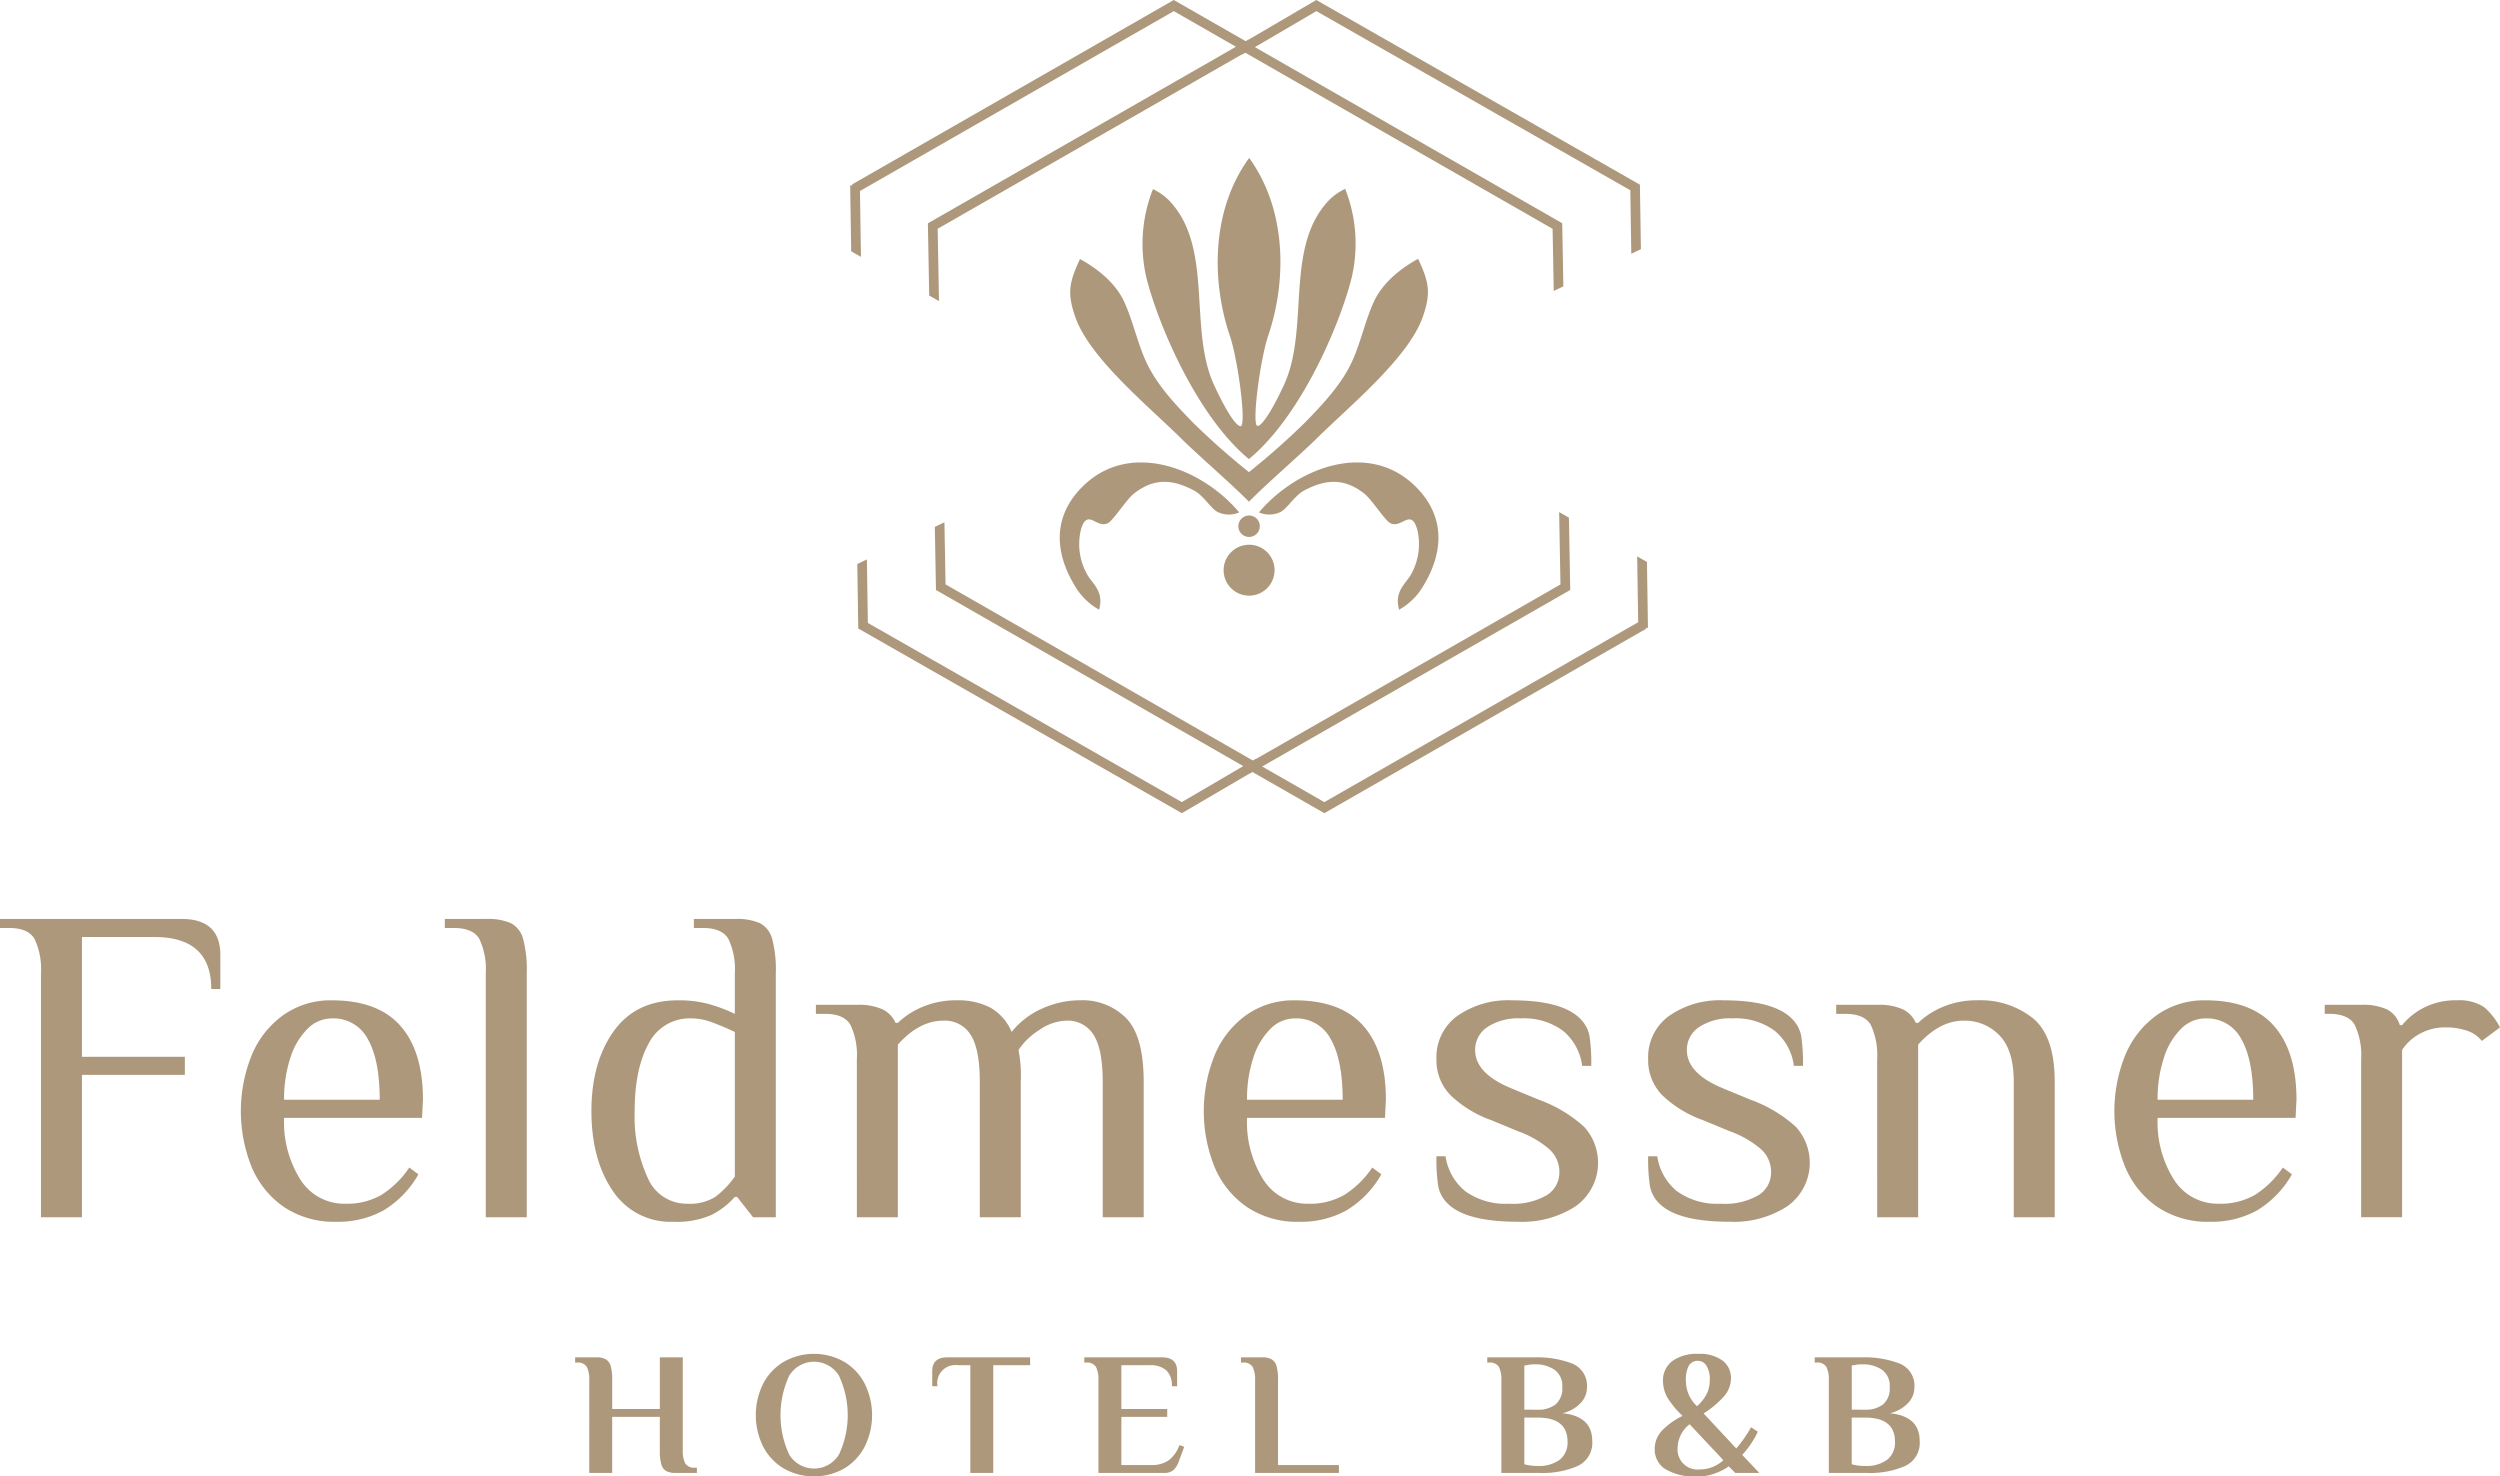 <?xml version="1.0" encoding="UTF-8"?>
<svg xmlns="http://www.w3.org/2000/svg" xmlns:xlink="http://www.w3.org/1999/xlink" id="Logo-Hotel-Feldmessner-safari.svg" width="366.089" height="216.203" viewBox="0 0 366.089 216.203">
  <defs>
    <clipPath id="clip-path">
      <rect id="Rechteck_65" data-name="Rechteck 65" width="366.089" height="216.203" fill="none"></rect>
    </clipPath>
  </defs>
  <g id="Gruppe_113" data-name="Gruppe 113" clip-path="url(#clip-path)">
    <path id="Pfad_169" data-name="Pfad 169" d="M517.742,230.871a3.728,3.728,0,1,1-3.728-3.7,3.714,3.714,0,0,1,3.728,3.7" transform="translate(-331.103 -147.402)" fill="#ae987c"></path>
    <path id="Pfad_170" data-name="Pfad 170" d="M519.571,216.54a1.57,1.57,0,1,1-1.57-1.558,1.564,1.564,0,0,1,1.57,1.558" transform="translate(-335.091 -139.493)" fill="#ae987c"></path>
    <path id="Pfad_171" data-name="Pfad 171" d="M492.056,109.932a.1.1,0,0,1,0-.013v-.029c7.5-6.182,13.2-19.377,14.991-26.427a21.784,21.784,0,0,0-.924-13.125,8.675,8.675,0,0,0-2.347,1.646c-6.637,6.913-2.742,18.874-6.666,27.184-1.7,3.671-3.278,6.082-3.87,5.874-.789-.41.454-9.745,1.6-13.152,2.745-8.059,2.761-18.454-2.788-26.1v.042c-5.549,7.645-5.533,18.04-2.789,26.1,1.15,3.407,2.394,12.742,1.6,13.152-.592.209-2.171-2.2-3.869-5.874-3.924-8.31-.029-20.271-6.667-27.185a8.638,8.638,0,0,0-2.347-1.646,21.777,21.777,0,0,0-.923,13.125c1.8,7.051,7.491,20.248,14.991,26.429" transform="translate(-309.145 -42.688)" fill="#ae987c"></path>
    <path id="Pfad_172" data-name="Pfad 172" d="M497.263,107.915c-2.593,1.422-5.233,3.536-6.494,6.3-1.214,2.66-1.885,5.793-3.067,8.471-1.562,3.538-4.323,6.447-7.033,9.23a107.473,107.473,0,0,1-8.167,7.224v.036a107.85,107.85,0,0,1-8.168-7.224c-2.709-2.783-5.471-5.692-7.032-9.23-1.182-2.677-1.853-5.81-3.067-8.47-1.261-2.766-3.9-4.88-6.494-6.3-1.618,3.481-1.885,5-.7,8.46,2.122,6.133,10.931,13.237,15.832,18.127,2.575,2.5,7.081,6.378,9.625,8.968v-.036c2.544-2.59,7.051-6.469,9.626-8.968,4.9-4.889,13.71-11.994,15.832-18.127,1.188-3.458.922-4.98-.7-8.46" transform="translate(-289.592 -70.021)" fill="#ae987c"></path>
    <path id="Pfad_173" data-name="Pfad 173" d="M444.528,197.186c-3.468,4.036-3.321,8.966-.289,13.856a9.407,9.407,0,0,0,3.468,3.363c.723-2.556-.81-3.663-1.648-5a9.01,9.01,0,0,1-.981-6.848c.941-3,2.232-.051,3.861-.8.86-.4,2.765-3.529,3.944-4.421,2.378-1.8,4.939-2.431,8.771-.362,1.379.744,2.541,2.791,3.538,3.177a3.77,3.77,0,0,0,3.034,0c-5.645-6.723-16.825-10.956-23.7-2.959" transform="translate(-286.76 -125.12)" fill="#ae987c"></path>
    <path id="Pfad_174" data-name="Pfad 174" d="M548.7,197.186c3.468,4.036,3.321,8.966.289,13.856a9.407,9.407,0,0,1-3.468,3.363c-.723-2.556.81-3.663,1.648-5a9.01,9.01,0,0,0,.981-6.848c-.941-3-2.232-.051-3.861-.8-.86-.4-2.765-3.529-3.944-4.421-2.378-1.8-4.939-2.431-8.771-.362-1.379.744-2.541,2.791-3.538,3.177a3.77,3.77,0,0,1-3.034,0c5.645-6.723,16.825-10.956,23.7-2.959" transform="translate(-340.644 -125.12)" fill="#ae987c"></path>
    <path id="Pfad_175" data-name="Pfad 175" d="M473.483,230.98l-.144-9.312-.99-.561.146,9.392-46.18,26.467-9.537-5.466L462.1,225.522l-.189-10.334-.991-.562.188,10.34-44.986,25.783v-.041l-.281.164-45.213-25.913-.162-8.877-.973.466.164,8.979.24.138,44.973,25.775-9.437,5.524L359.247,230.6l-.141-9.079-.974.466.142,9.181,47.168,26.919,10.116-5.922v.029l.236-.135,10.518,6.028,46.831-26.84-.153-.263Z" transform="translate(-232.377 -139.262)" fill="#ae987c"></path>
    <path id="Pfad_176" data-name="Pfad 176" d="M405.036,257.642l-.111-.063L357.649,230.6l-.146-9.444,1.409-.675.144,9.3,45.971,26.235,9-5.27-45-25.788-.169-9.241,1.407-.674.166,9.093,44.995,25.788.5-.291v.046l44.549-25.532-.193-10.595,1.434.814.193,10.586-.112.064-45,25.789,9.1,5.215,45.959-26.34-.149-9.646,1.432.812.149,9.653-.336,0,.076.131-47.131,27.011-10.518-6.028-.452.259v-.025Zm10.351-6.531,10.518,6.028,46.532-26.669-.23-.4.644-.01-.139-8.97-.548-.311.141,9.139-.111.064-46.29,26.53L415.93,250.8l45.543-26.1-.184-10.083-.549-.311.184,10.086-.112.064L415.5,250.423v-.038l-.064.038-.111-.064-45.32-25.974-.158-8.66-.538.257.159,8.717.133.077,45.3,25.961-9.871,5.778-.111-.063-46.3-26.422-.137-8.862-.539.258.138,8.919,46.949,26.794,10.333-6.048v.033Z" transform="translate(-231.969 -138.562)" fill="#ae987c"></path>
    <path id="Pfad_177" data-name="Pfad 177" d="M356.162,28.307,402.342,1.84l9.537,5.466L366.553,33.284l.188,10.334.991.563-.189-10.34L412.531,8.058V8.1l.281-.164,45.213,25.913.162,8.877.972-.466L459,33.28l-.24-.138L413.782,7.367l9.437-5.524L469.409,28.2l.141,9.079.974-.466-.142-9.181L423.213.716,413.1,6.638V6.609l-.236.136L402.342.716l-46.831,26.84.153.263-.491.007.144,9.312.99.561Z" transform="translate(-230.457 -0.465)" fill="#ae987c"></path>
    <path id="Pfad_178" data-name="Pfad 178" d="M367.547,44.095l-1.434-.814L365.92,32.7l.112-.064,45-25.79-9.1-5.215-45.959,26.34.149,9.646-1.432-.812-.15-9.653.337-.005-.076-.131L401.931,0l10.518,6.028.452-.259v.025L422.8,0l47.386,27.043.146,9.444-1.409.675-.144-9.3L422.809,1.63l-9,5.271,45,25.788.168,9.241-1.407.674L457.4,33.51l-45-25.788-.5.291V7.968L367.354,33.5Zm-1-1.069.549.311-.184-10.086.112-.064L412.335,7.218v.038l.064-.037.111.064,45.32,25.974.158,8.66.538-.258-.159-8.717-.133-.076L412.936,6.9l9.871-5.778.111.063,46.3,26.422.138,8.863.539-.258-.138-8.919L422.8.5,412.47,6.552V6.519l-.021.012L401.931.5,355.4,27.171l.23.4-.644.01.139,8.97.548.311-.142-9.139.111-.064,46.29-26.53,9.976,5.717-45.544,26.1Z" transform="translate(-230.045)" fill="#ae987c"></path>
    <path id="Pfad_179" data-name="Pfad 179" d="M241.915,569.382a4.013,4.013,0,0,0-.362-1.937,1.527,1.527,0,0,0-1.447-.628h-.258v-.769h3.1a2.694,2.694,0,0,1,1.421.308,1.7,1.7,0,0,1,.7,1.013,7.549,7.549,0,0,1,.206,2.013v4.232h6.976v-7.566h3.359v13.593a4.008,4.008,0,0,0,.361,1.936,1.526,1.526,0,0,0,1.447.628h.258v.769h-3.1a2.784,2.784,0,0,1-1.421-.295,1.637,1.637,0,0,1-.7-1,7.649,7.649,0,0,1-.207-2.039v-4.873h-6.976v8.207h-3.358Z" transform="translate(-155.627 -367.285)" fill="#ae987c"></path>
    <path id="Pfad_180" data-name="Pfad 180" d="M319.256,581.36a7.971,7.971,0,0,1-3.01-3.232,10.365,10.365,0,0,1,0-9.13,7.978,7.978,0,0,1,3.01-3.231,8.985,8.985,0,0,1,8.9,0,8.01,8.01,0,0,1,3,3.231,10.365,10.365,0,0,1,0,9.13,8,8,0,0,1-3,3.232,8.982,8.982,0,0,1-8.9,0m8.1-2.013a13.59,13.59,0,0,0,0-11.566,4.262,4.262,0,0,0-7.272,0,13.715,13.715,0,0,0,0,11.566,4.262,4.262,0,0,0,7.272,0" transform="translate(-204.511 -366.337)" fill="#ae987c"></path>
    <path id="Pfad_181" data-name="Pfad 181" d="M394.341,567.2h-1.834a2.641,2.641,0,0,0-2.971,3.078h-.775V568.1q0-2.052,2.2-2.052H403.1V567.2h-5.4v15.773h-3.359Z" transform="translate(-252.251 -367.285)" fill="#ae987c"></path>
    <path id="Pfad_182" data-name="Pfad 182" d="M454.25,569.382a4.013,4.013,0,0,0-.362-1.937,1.527,1.527,0,0,0-1.447-.628h-.258v-.769h11.393q2.2,0,2.2,2.052v2.18H465a3.018,3.018,0,0,0-.814-2.334,3.472,3.472,0,0,0-2.416-.744h-4.16v6.412h6.717v1.154h-6.717v7.052h4.418a4.337,4.337,0,0,0,2.455-.654,4.742,4.742,0,0,0,1.628-2.27l.7.256-.749,2.026a3.47,3.47,0,0,1-.8,1.359,2.056,2.056,0,0,1-1.447.436H454.25Z" transform="translate(-293.402 -367.285)" fill="#ae987c"></path>
    <path id="Pfad_183" data-name="Pfad 183" d="M519.583,569.382a4.014,4.014,0,0,0-.362-1.937,1.527,1.527,0,0,0-1.447-.628h-.258v-.769h3.1a2.694,2.694,0,0,1,1.421.308,1.7,1.7,0,0,1,.7,1.013,7.549,7.549,0,0,1,.206,2.013V581.82h8.913v1.154H519.583Z" transform="translate(-335.794 -367.285)" fill="#ae987c"></path>
    <path id="Pfad_184" data-name="Pfad 184" d="M622.292,569.382a4.01,4.01,0,0,0-.362-1.937,1.527,1.527,0,0,0-1.447-.628h-.258v-.769H627.2a14.364,14.364,0,0,1,5.439.9,3.5,3.5,0,0,1,2.183,3.591,3.255,3.255,0,0,1-.943,2.218,5.214,5.214,0,0,1-2.648,1.475q4.366.437,4.366,4.052a3.709,3.709,0,0,1-2.144,3.68,12.848,12.848,0,0,1-5.477,1.013h-5.684Zm5.3,4.334a4.1,4.1,0,0,0,2.648-.782,3.058,3.058,0,0,0,.969-2.526,2.864,2.864,0,0,0-1.15-2.552,4.962,4.962,0,0,0-2.855-.782,4.447,4.447,0,0,0-1.085.1l-.465.076v6.463Zm0,8.232a5.039,5.039,0,0,0,3.268-.923,3.2,3.2,0,0,0,1.124-2.616q0-3.54-4.392-3.539h-1.938v6.822a2.238,2.238,0,0,0,.517.128,5.88,5.88,0,0,0,1.292.128Z" transform="translate(-402.438 -367.285)" fill="#ae987c"></path>
    <path id="Pfad_185" data-name="Pfad 185" d="M701.856,582.027l-.982-.975a2.86,2.86,0,0,1-.659.437,8.944,8.944,0,0,1-1.654.718,6.67,6.67,0,0,1-2.131.334,8.393,8.393,0,0,1-4.87-1.1,3.4,3.4,0,0,1-1.511-2.872,3.914,3.914,0,0,1,1.085-2.757,10.679,10.679,0,0,1,3-2.142,12.809,12.809,0,0,1-1.886-2.167,4.916,4.916,0,0,1-.981-2.911,3.5,3.5,0,0,1,1.369-2.949,6.1,6.1,0,0,1,3.8-1.051,5.614,5.614,0,0,1,3.54.974,3.156,3.156,0,0,1,1.24,2.616,4.035,4.035,0,0,1-1.085,2.706,13.633,13.633,0,0,1-2.919,2.424l4.779,5.129a16.818,16.818,0,0,0,1.55-2.077,11.509,11.509,0,0,0,.62-1.026l.982.641a7.485,7.485,0,0,1-.568,1.1,13.445,13.445,0,0,1-1.705,2.308l2.506,2.642Zm-1.757-1.847q-.724-.821-1.343-1.462t-1.111-1.179l-2.48-2.642a4.491,4.491,0,0,0-1.757,3.411,2.935,2.935,0,0,0,3.255,3.206,5.043,5.043,0,0,0,2.506-.667,5.205,5.205,0,0,0,.93-.667m-5.038-13.9a4.423,4.423,0,0,0-.439,2.308,5.041,5.041,0,0,0,1.628,3.668,6.35,6.35,0,0,0,1.382-1.732,4.43,4.43,0,0,0,.478-2.09,3.623,3.623,0,0,0-.5-2.142,1.449,1.449,0,0,0-1.176-.679,1.522,1.522,0,0,0-1.369.667" transform="translate(-447.744 -366.337)" fill="#ae987c"></path>
    <path id="Pfad_186" data-name="Pfad 186" d="M758.846,569.382a4.009,4.009,0,0,0-.362-1.937,1.526,1.526,0,0,0-1.447-.628h-.258v-.769h6.975a14.363,14.363,0,0,1,5.438.9,3.5,3.5,0,0,1,2.183,3.591,3.255,3.255,0,0,1-.943,2.218,5.214,5.214,0,0,1-2.648,1.475q4.366.437,4.367,4.052a3.709,3.709,0,0,1-2.144,3.68,12.848,12.848,0,0,1-5.477,1.013h-5.684Zm5.3,4.334a4.1,4.1,0,0,0,2.648-.782,3.059,3.059,0,0,0,.969-2.526,2.864,2.864,0,0,0-1.15-2.552,4.962,4.962,0,0,0-2.855-.782,4.446,4.446,0,0,0-1.085.1l-.465.076v6.463Zm0,8.232a5.039,5.039,0,0,0,3.268-.923,3.194,3.194,0,0,0,1.124-2.616q0-3.54-4.392-3.539H762.2v6.822a2.237,2.237,0,0,0,.517.128,5.88,5.88,0,0,0,1.291.128Z" transform="translate(-491.042 -367.285)" fill="#ae987c"></path>
    <path id="Pfad_187" data-name="Pfad 187" d="M6,391.176a10.347,10.347,0,0,0-.933-5q-.935-1.621-3.734-1.622H0v-1.324H26.6q5.666,0,5.667,5.295v4.964H30.935q0-7.61-8.334-7.611H12V403.42H27.069v2.647H12v20.848H6Z" transform="translate(0 -248.664)" fill="#ae987c"></path>
    <path id="Pfad_188" data-name="Pfad 188" d="M106.775,447.44a13.362,13.362,0,0,1-4.734-5.824,21.931,21.931,0,0,1,0-16.447,13.608,13.608,0,0,1,4.634-5.857,11.962,11.962,0,0,1,7.1-2.151q6.733,0,10.034,3.74t3.3,10.821l-.133,2.647h-20.2a15.739,15.739,0,0,0,2.4,9.067,7.579,7.579,0,0,0,6.6,3.508,9.982,9.982,0,0,0,5.3-1.324,13.982,13.982,0,0,0,4.034-3.971l1.333.993a14.428,14.428,0,0,1-5.134,5.295,13.757,13.757,0,0,1-6.867,1.655,13.219,13.219,0,0,1-7.667-2.151m14-15.719q0-5.823-1.734-8.868a5.676,5.676,0,0,0-5.267-3.045,5.044,5.044,0,0,0-3.6,1.556,10.4,10.4,0,0,0-2.5,4.269,19.288,19.288,0,0,0-.9,6.089Z" transform="translate(-65.172 -270.678)" fill="#ae987c"></path>
    <path id="Pfad_189" data-name="Pfad 189" d="M191.5,391.176a10.347,10.347,0,0,0-.933-5q-.934-1.621-3.734-1.622H185.5v-1.324h6a8.451,8.451,0,0,1,3.7.629,3.667,3.667,0,0,1,1.767,2.283,17.593,17.593,0,0,1,.533,5.03v35.739h-6Z" transform="translate(-120.365 -248.664)" fill="#ae987c"></path>
    <path id="Pfad_190" data-name="Pfad 190" d="M249.739,423.01q-3.1-4.567-3.1-11.648t3.234-11.648q3.233-4.567,9.434-4.567a16.988,16.988,0,0,1,4.467.53,23.142,23.142,0,0,1,3.867,1.456v-5.956a10.346,10.346,0,0,0-.934-5q-.934-1.621-3.733-1.622H261.64v-1.324h6a8.45,8.45,0,0,1,3.7.629,3.668,3.668,0,0,1,1.767,2.283,17.6,17.6,0,0,1,.533,5.03v35.739h-3.334l-2.333-2.978h-.333a11.452,11.452,0,0,1-3.434,2.647,12.608,12.608,0,0,1-5.567.993,10.109,10.109,0,0,1-8.9-4.567m15.035.927a13.328,13.328,0,0,0,2.867-2.978V399.78q-2-.926-3.467-1.456a8.426,8.426,0,0,0-2.867-.53,6.714,6.714,0,0,0-6.3,3.706q-2.035,3.708-2.033,9.861a21.43,21.43,0,0,0,1.933,9.829,6.156,6.156,0,0,0,5.734,3.739,7.131,7.131,0,0,0,4.134-.993" transform="translate(-160.034 -248.664)" fill="#ae987c"></path>
    <path id="Pfad_191" data-name="Pfad 191" d="M346.243,425.765a10.348,10.348,0,0,0-.933-5q-.934-1.621-3.734-1.622h-1.333v-1.324h6a8.535,8.535,0,0,1,3.767.662,4.045,4.045,0,0,1,1.9,1.985h.333a11.587,11.587,0,0,1,3.634-2.35,12.65,12.65,0,0,1,5.034-.959,10.408,10.408,0,0,1,4.8,1.026,7.307,7.307,0,0,1,3.2,3.607,11.752,11.752,0,0,1,4.434-3.409,13.35,13.35,0,0,1,5.567-1.224,8.977,8.977,0,0,1,6.8,2.647q2.533,2.648,2.534,9.266v19.855h-6V429.074q0-4.765-1.333-6.85a4.435,4.435,0,0,0-4-2.085,7.228,7.228,0,0,0-3.934,1.357,10.046,10.046,0,0,0-3.067,2.945,19.1,19.1,0,0,1,.334,4.633v19.855h-6V429.074q0-4.765-1.333-6.85a4.435,4.435,0,0,0-4-2.085q-3.535,0-6.668,3.508v25.282h-6Z" transform="translate(-220.769 -270.678)" fill="#ae987c"></path>
    <path id="Pfad_192" data-name="Pfad 192" d="M508.344,447.44a13.362,13.362,0,0,1-4.734-5.824,21.931,21.931,0,0,1,0-16.447,13.609,13.609,0,0,1,4.634-5.857,11.962,11.962,0,0,1,7.1-2.151q6.733,0,10.034,3.74t3.3,10.821l-.133,2.647h-20.2a15.739,15.739,0,0,0,2.4,9.067,7.579,7.579,0,0,0,6.6,3.508,9.982,9.982,0,0,0,5.3-1.324,13.981,13.981,0,0,0,4.034-3.971l1.333.993a14.43,14.43,0,0,1-5.134,5.295,13.757,13.757,0,0,1-6.867,1.655,13.219,13.219,0,0,1-7.667-2.151m14-15.719q0-5.823-1.734-8.868a5.676,5.676,0,0,0-5.267-3.045,5.044,5.044,0,0,0-3.6,1.556,10.4,10.4,0,0,0-2.5,4.269,19.286,19.286,0,0,0-.9,6.089Z" transform="translate(-325.733 -270.678)" fill="#ae987c"></path>
    <path id="Pfad_193" data-name="Pfad 193" d="M600.7,446.944a4.776,4.776,0,0,1-1.4-2.548,26.127,26.127,0,0,1-.267-4.4h1.334a8.108,8.108,0,0,0,2.9,5.129,10.126,10.126,0,0,0,6.434,1.82,9.778,9.778,0,0,0,5.5-1.257,3.9,3.9,0,0,0,1.834-3.376A4.454,4.454,0,0,0,615.6,439a14.3,14.3,0,0,0-4.567-2.647l-4-1.655a16.576,16.576,0,0,1-6-3.706,7.322,7.322,0,0,1-2-5.229,7.44,7.44,0,0,1,3.067-6.321,12.941,12.941,0,0,1,7.934-2.283q7.333,0,10,2.647a4.793,4.793,0,0,1,1.4,2.515,26.22,26.22,0,0,1,.267,4.434h-1.334a7.915,7.915,0,0,0-2.8-5.129,9.642,9.642,0,0,0-6.2-1.82,8.168,8.168,0,0,0-4.9,1.29,3.965,3.965,0,0,0-1.766,3.343q0,3.442,5.333,5.625l4,1.655a20.044,20.044,0,0,1,6.6,3.938,7.813,7.813,0,0,1-1.2,11.648,14.345,14.345,0,0,1-8.4,2.283q-7.667,0-10.334-2.647" transform="translate(-388.687 -270.678)" fill="#ae987c"></path>
    <path id="Pfad_194" data-name="Pfad 194" d="M688.989,446.944a4.776,4.776,0,0,1-1.4-2.548,26.141,26.141,0,0,1-.267-4.4h1.334a8.108,8.108,0,0,0,2.9,5.129,10.126,10.126,0,0,0,6.434,1.82,9.777,9.777,0,0,0,5.5-1.257,3.9,3.9,0,0,0,1.834-3.376A4.454,4.454,0,0,0,703.89,439a14.3,14.3,0,0,0-4.567-2.647l-4-1.655a16.576,16.576,0,0,1-6-3.706,7.322,7.322,0,0,1-2-5.229,7.44,7.44,0,0,1,3.067-6.321,12.941,12.941,0,0,1,7.934-2.283q7.333,0,10,2.647a4.793,4.793,0,0,1,1.4,2.515,26.22,26.22,0,0,1,.267,4.434h-1.334a7.915,7.915,0,0,0-2.8-5.129,9.642,9.642,0,0,0-6.2-1.82,8.167,8.167,0,0,0-4.9,1.29,3.965,3.965,0,0,0-1.767,3.343q0,3.442,5.333,5.625l4,1.655a20.045,20.045,0,0,1,6.6,3.938,7.814,7.814,0,0,1-1.2,11.648,14.345,14.345,0,0,1-8.4,2.283q-7.667,0-10.334-2.647" transform="translate(-445.974 -270.678)" fill="#ae987c"></path>
    <path id="Pfad_195" data-name="Pfad 195" d="M771.739,425.765a10.348,10.348,0,0,0-.933-5q-.934-1.621-3.734-1.622h-1.333v-1.324h6a8.536,8.536,0,0,1,3.767.662,4.045,4.045,0,0,1,1.9,1.985h.333a11.584,11.584,0,0,1,3.634-2.35,12.651,12.651,0,0,1,5.034-.959,12.309,12.309,0,0,1,8.167,2.647q3.166,2.648,3.167,9.266v19.855h-6V429.074q0-4.632-2.1-6.784a7.019,7.019,0,0,0-5.233-2.151q-3.535,0-6.667,3.508v25.282h-6Z" transform="translate(-496.856 -270.678)" fill="#ae987c"></path>
    <path id="Pfad_196" data-name="Pfad 196" d="M888.082,447.44a13.361,13.361,0,0,1-4.734-5.824,21.931,21.931,0,0,1,0-16.447,13.608,13.608,0,0,1,4.634-5.857,11.962,11.962,0,0,1,7.1-2.151q6.733,0,10.034,3.74t3.3,10.821l-.133,2.647h-20.2a15.739,15.739,0,0,0,2.4,9.067,7.579,7.579,0,0,0,6.6,3.508,9.982,9.982,0,0,0,5.3-1.324,13.983,13.983,0,0,0,4.034-3.971l1.333.993a14.428,14.428,0,0,1-5.134,5.295,13.757,13.757,0,0,1-6.867,1.655,13.218,13.218,0,0,1-7.667-2.151m14-15.719q0-5.823-1.734-8.868a5.676,5.676,0,0,0-5.267-3.045,5.044,5.044,0,0,0-3.6,1.556,10.4,10.4,0,0,0-2.5,4.269,19.288,19.288,0,0,0-.9,6.089Z" transform="translate(-572.129 -270.678)" fill="#ae987c"></path>
    <path id="Pfad_197" data-name="Pfad 197" d="M974.8,425.765a10.347,10.347,0,0,0-.933-5q-.934-1.621-3.734-1.622h-.666v-1.324H974.8a8.355,8.355,0,0,1,3.834.695,3.847,3.847,0,0,1,1.833,2.283h.333a9.8,9.8,0,0,1,3.234-2.581,10.192,10.192,0,0,1,4.767-1.059,6.671,6.671,0,0,1,4,.993,9.825,9.825,0,0,1,2.334,2.978l-2.667,1.985a4.385,4.385,0,0,0-2.134-1.489,9.553,9.553,0,0,0-3.2-.5,7.636,7.636,0,0,0-3.667.893,7.2,7.2,0,0,0-2.667,2.415v24.488h-6Z" transform="translate(-629.046 -270.678)" fill="#ae987c"></path>
  </g>
</svg>
